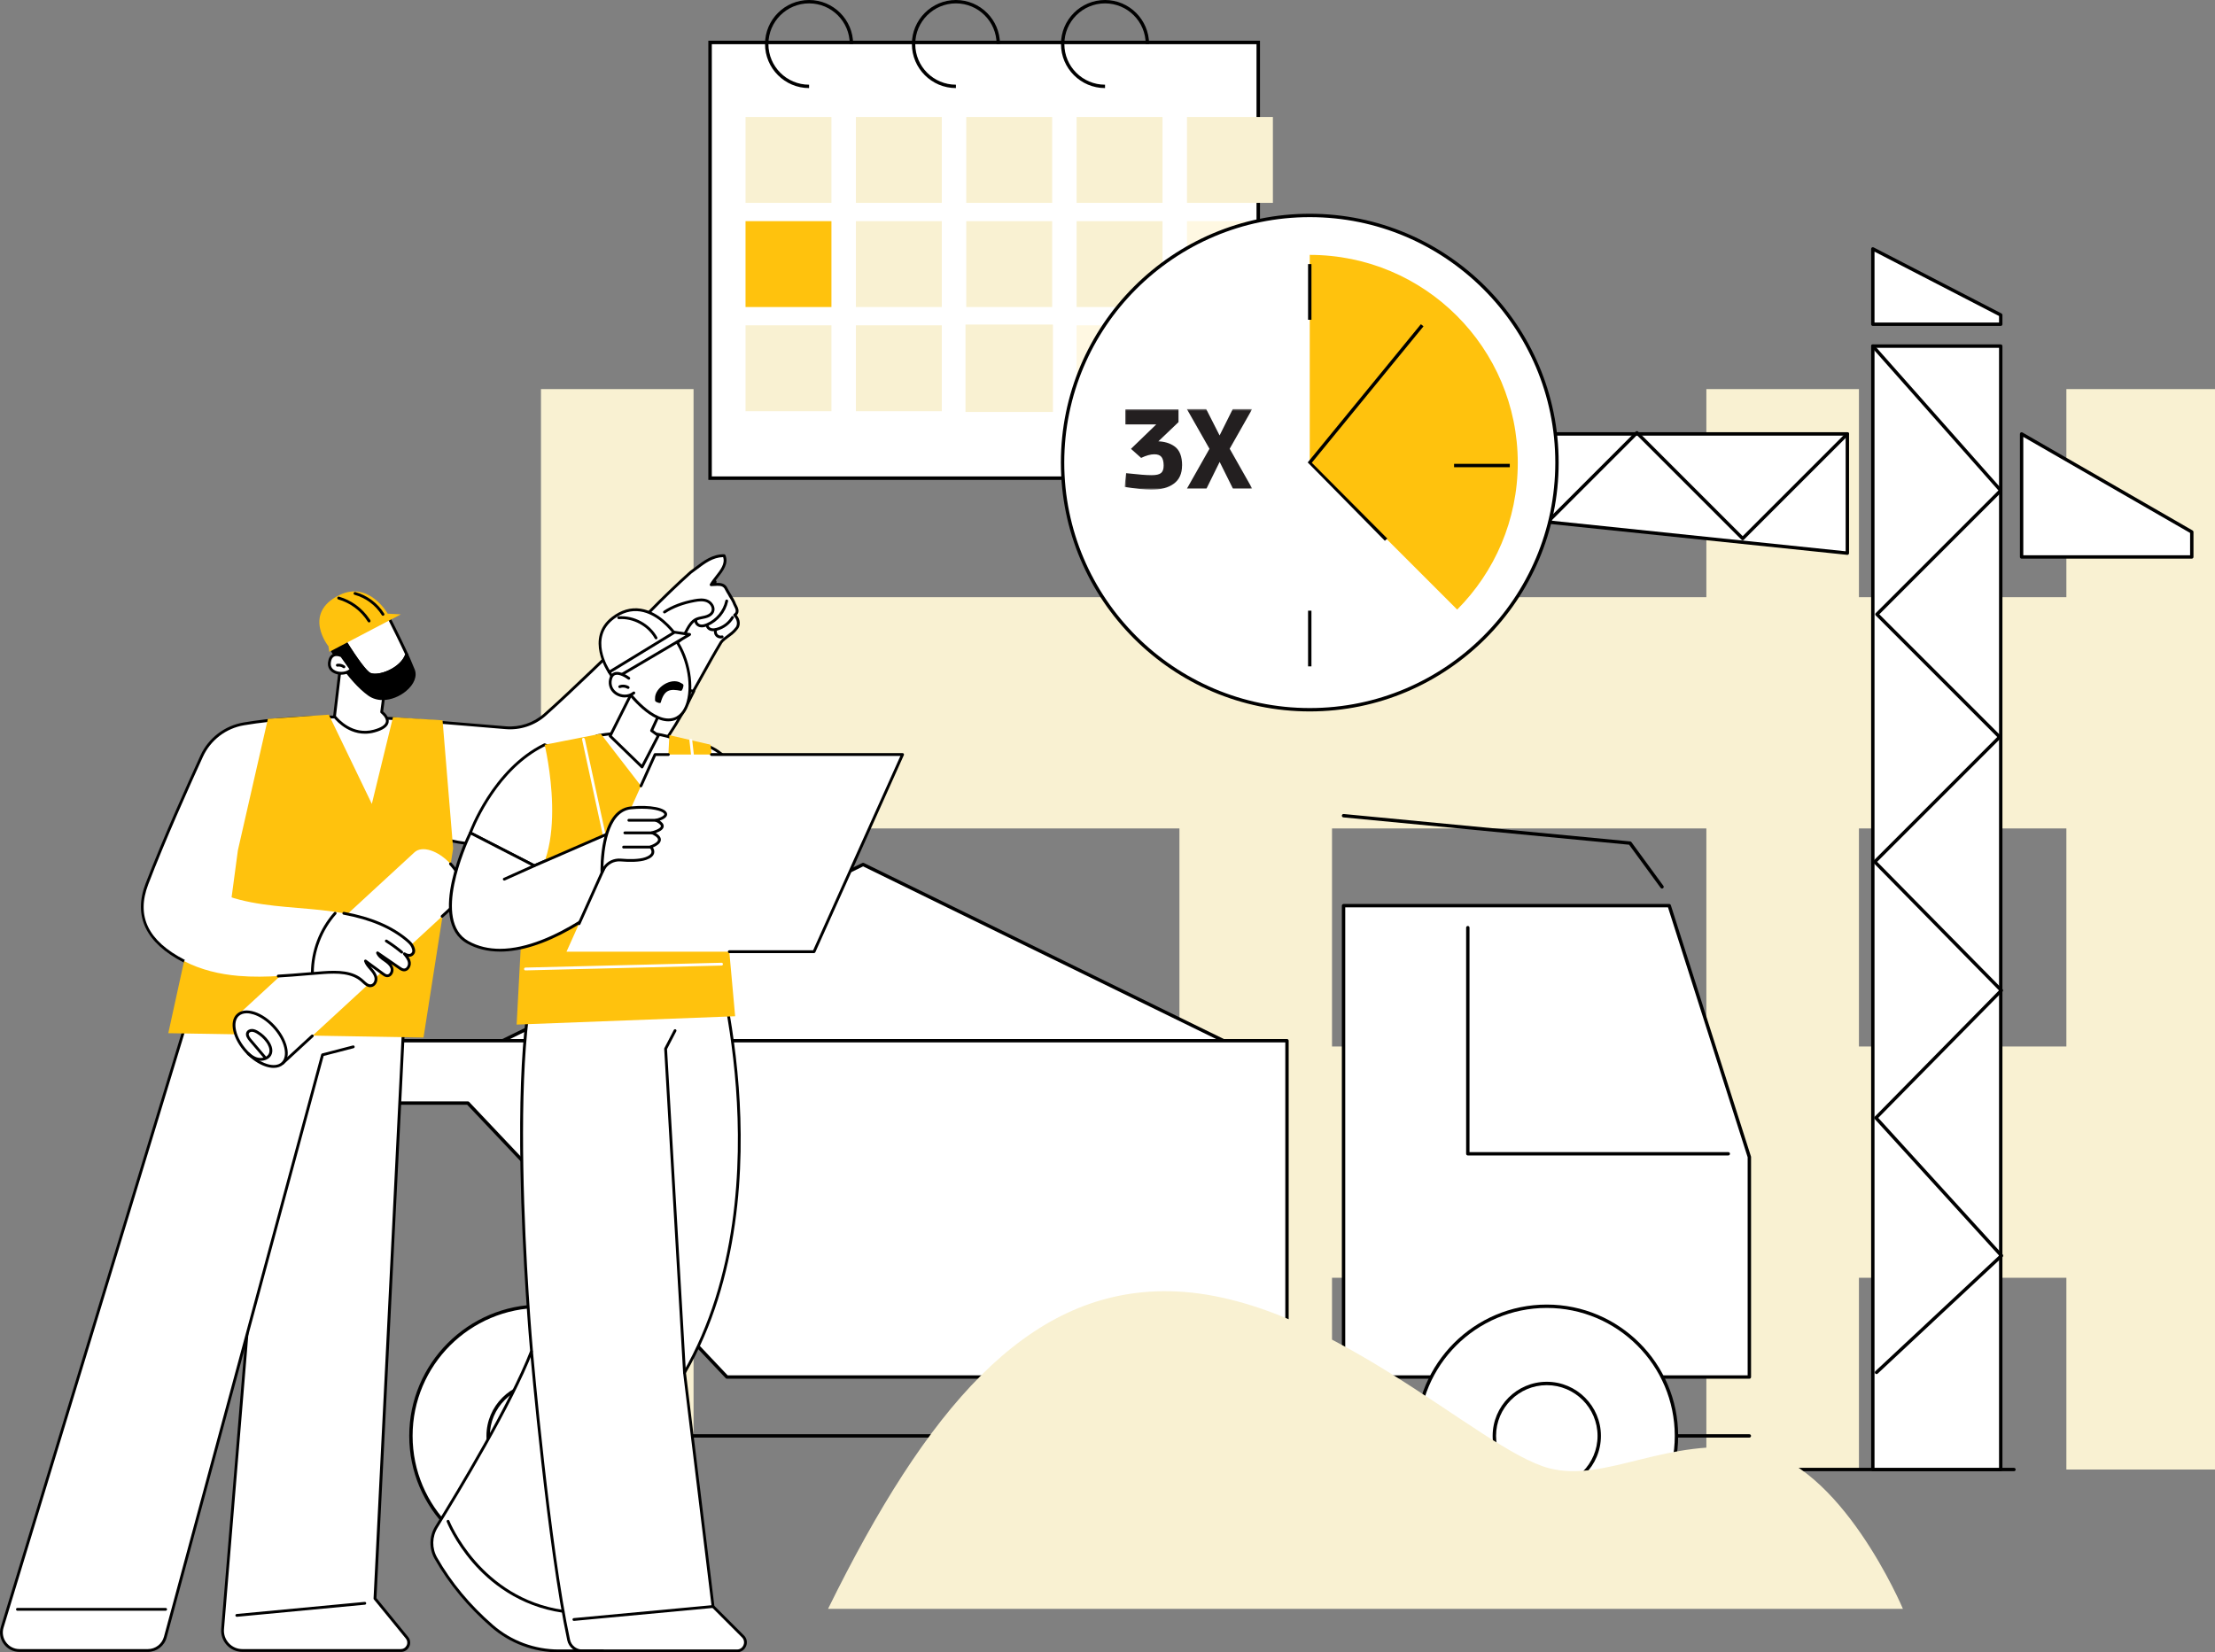 <svg xmlns="http://www.w3.org/2000/svg" width="520" height="388" viewBox="0 0 520 388" fill="none"><rect x="0" y="0" width="520" height="388" fill="#808080" stroke="none"/><g clip-path="url(#clip0_2454_3249)"><path d="M496.677 300.042V245.739L147.559 245.739V300.042H496.677Z" fill="#F9F1D2"></path><path d="M496.673 194.531V140.228L147.554 140.228V194.531L496.673 194.531Z" fill="#F9F1D2"></path><path d="M162.82 91.368H127V345.071H162.82V91.368Z" fill="#F9F1D2"></path><path d="M312.709 91.368H276.889V345.071H312.709V91.368Z" fill="#F9F1D2"></path><path d="M436.411 91.368H400.591V345.071H436.411V91.368Z" fill="#F9F1D2"></path><path d="M520.722 91.368H485.11V345.071H520.722V91.368Z" fill="#F9F1D2"></path><path d="M472.807 345.467H308.534C308.317 345.467 308.138 345.288 308.138 345.071C308.138 344.854 308.317 344.675 308.534 344.675H472.807C473.024 344.675 473.203 344.854 473.203 345.071C473.203 345.288 473.024 345.467 472.807 345.467Z" fill="black"></path><path d="M439.671 58.44L469.698 73.961V76.136H439.671V58.44Z" fill="white"></path><path d="M514.552 130.783H474.599V101.898L514.552 124.91V130.783Z" fill="white"></path><path d="M244.791 110.239L433.689 129.892V101.893H244.791V110.239Z" fill="white"></path><path d="M439.671 345.071H469.698L469.698 81.273H439.671L439.671 345.071Z" fill="white"></path><path d="M469.698 345.467H439.671C439.454 345.467 439.275 345.288 439.275 345.071V81.273C439.275 81.056 439.454 80.877 439.671 80.877H469.698C469.915 80.877 470.094 81.056 470.094 81.273V345.071C470.094 345.288 469.915 345.467 469.698 345.467ZM440.067 344.675H469.302V81.669H440.067V344.675Z" fill="black"></path><path d="M469.698 76.532H439.671C439.454 76.532 439.275 76.353 439.275 76.136V58.441C439.275 58.304 439.345 58.172 439.463 58.101C439.581 58.03 439.728 58.025 439.85 58.087L469.877 73.607C470.009 73.673 470.094 73.81 470.094 73.961V76.136C470.094 76.353 469.915 76.532 469.698 76.532ZM440.067 75.74H469.302V74.202L440.067 59.092V75.74Z" fill="black"></path><path d="M440.539 322.663C440.435 322.663 440.327 322.62 440.251 322.535C440.1 322.375 440.11 322.125 440.27 321.974L469.316 294.834L440.11 262.76C439.968 262.604 439.973 262.364 440.119 262.213L469.287 232.568L439.85 202.65C439.699 202.494 439.699 202.244 439.85 202.093L468.882 173.061L440.35 144.53C440.194 144.374 440.194 144.124 440.35 143.969L469.155 115.164L439.374 81.532C439.227 81.367 439.242 81.117 439.407 80.971C439.572 80.825 439.822 80.844 439.968 81.004L469.995 114.918C470.132 115.074 470.127 115.315 469.981 115.461L441.195 144.247L469.726 172.778C469.801 172.854 469.844 172.953 469.844 173.057C469.844 173.16 469.801 173.264 469.726 173.335L440.69 202.371L470.127 232.285C470.278 232.441 470.278 232.686 470.127 232.842L440.949 262.5L470.169 294.589C470.316 294.749 470.306 294.999 470.146 295.146L440.812 322.549C440.737 322.62 440.638 322.658 440.544 322.658L440.539 322.663Z" fill="black"></path><path d="M433.689 130.288C433.689 130.288 433.661 130.288 433.647 130.288L244.749 110.64C244.546 110.616 244.395 110.446 244.395 110.243V101.893C244.395 101.676 244.574 101.497 244.791 101.497H433.689C433.906 101.497 434.086 101.676 434.086 101.893V129.892C434.086 130.005 434.038 130.109 433.953 130.189C433.878 130.255 433.784 130.293 433.689 130.293V130.288ZM245.188 109.885L433.293 129.453V102.294H245.188V109.89V109.885Z" fill="black"></path><path d="M514.552 131.179H474.599C474.382 131.179 474.203 131 474.203 130.783V101.898C474.203 101.756 474.278 101.624 474.401 101.554C474.524 101.483 474.675 101.483 474.797 101.554L514.75 124.566C514.872 124.636 514.948 124.768 514.948 124.91V130.783C514.948 131 514.769 131.179 514.552 131.179ZM474.995 130.387H514.155V125.141L474.995 102.587V130.387Z" fill="black"></path><path d="M409.12 126.858C409.017 126.858 408.918 126.821 408.842 126.74L384.287 102.186L363.927 122.547C363.776 122.698 363.516 122.698 363.365 122.547L343.552 102.733L327.484 118.801C327.333 118.952 327.074 118.952 326.923 118.801L310.515 102.393L297.448 115.461C297.292 115.617 297.042 115.617 296.886 115.461L283.729 102.309L272.785 113.253C272.629 113.409 272.379 113.409 272.223 113.253L261.633 102.662L253.452 110.843C253.297 110.998 253.047 110.998 252.891 110.843L244.499 102.45C244.343 102.294 244.343 102.044 244.499 101.889C244.654 101.733 244.904 101.733 245.06 101.889L253.169 109.998L261.349 101.818C261.505 101.662 261.755 101.662 261.911 101.818L272.502 112.409L283.446 101.464C283.602 101.308 283.852 101.308 284.008 101.464L297.165 114.617L310.232 101.549C310.388 101.393 310.638 101.393 310.794 101.549L327.201 117.957L343.269 101.889C343.42 101.738 343.679 101.738 343.83 101.889L363.644 121.702L384.004 101.341C384.155 101.191 384.415 101.191 384.566 101.341L409.12 125.896L433.406 101.61C433.562 101.455 433.812 101.455 433.967 101.61C434.123 101.766 434.123 102.016 433.967 102.172L409.399 126.74C409.323 126.816 409.219 126.858 409.12 126.858Z" fill="black"></path><path d="M299.835 250.547H105.417L202.626 202.994L299.835 250.547Z" fill="white"></path><path d="M299.835 250.943H105.417C105.233 250.943 105.073 250.815 105.031 250.636C104.988 250.457 105.078 250.273 105.243 250.188L202.452 202.64C202.56 202.588 202.692 202.588 202.801 202.64L300.009 250.188C300.174 250.268 300.264 250.452 300.222 250.636C300.179 250.815 300.019 250.943 299.835 250.943ZM107.13 250.15H298.122L202.626 203.442L107.13 250.15Z" fill="black"></path><path d="M302.137 323.352H170.656L109.842 259.014H83.094V244.376H302.137V323.352Z" fill="white"></path><path d="M302.137 323.748H170.655C170.547 323.748 170.443 323.701 170.368 323.625L109.672 259.415H83.094C82.877 259.415 82.698 259.236 82.698 259.019V244.381C82.698 244.164 82.877 243.984 83.094 243.984H302.137C302.354 243.984 302.533 244.164 302.533 244.381V323.352C302.533 323.569 302.354 323.748 302.137 323.748ZM170.825 322.955H301.741V244.777H83.49V258.623H109.842C109.951 258.623 110.055 258.67 110.13 258.745L170.825 322.955Z" fill="black"></path><path d="M410.686 337.575H126.91C126.693 337.575 126.514 337.395 126.514 337.178C126.514 336.961 126.693 336.782 126.91 336.782H410.682C410.899 336.782 411.078 336.961 411.078 337.178C411.078 337.395 410.899 337.575 410.682 337.575H410.686Z" fill="black"></path><path d="M410.687 323.351H315.417V212.669H391.873L410.687 271.685V323.351Z" fill="white"></path><path d="M410.687 323.748H315.417C315.2 323.748 315.021 323.568 315.021 323.351V212.669C315.021 212.452 315.2 212.273 315.417 212.273H391.873C392.048 212.273 392.199 212.386 392.251 212.552L411.064 271.567C411.078 271.605 411.083 271.648 411.083 271.69V323.356C411.083 323.573 410.904 323.752 410.687 323.752V323.748ZM315.813 322.955H410.286V271.747L391.581 213.066H315.813V322.955Z" fill="black"></path><path d="M405.738 271.327H344.59C344.373 271.327 344.193 271.148 344.193 270.931V217.831C344.193 217.614 344.373 217.434 344.59 217.434C344.807 217.434 344.986 217.614 344.986 217.831V270.534H405.738C405.955 270.534 406.134 270.714 406.134 270.931C406.134 271.148 405.955 271.327 405.738 271.327Z" fill="black"></path><path d="M390.184 208.655C390.062 208.655 389.939 208.598 389.864 208.49L382.457 198.357L315.379 191.936C315.162 191.917 315.002 191.719 315.021 191.502C315.039 191.285 315.238 191.12 315.455 191.144L382.712 197.578C382.825 197.588 382.929 197.649 382.995 197.739L390.505 208.013C390.633 208.188 390.595 208.438 390.42 208.57C390.35 208.622 390.269 208.646 390.184 208.646V208.655Z" fill="black"></path><path d="M393.095 342.624C396.095 326.082 385.117 310.239 368.574 307.238C352.031 304.238 336.188 315.216 333.188 331.759C330.188 348.302 341.166 364.145 357.709 367.145C374.251 370.145 390.094 359.167 393.095 342.624Z" fill="white"></path><path d="M363.13 368.017C346.123 368.017 332.291 354.18 332.291 337.174C332.291 320.167 346.128 306.335 363.13 306.335C380.131 306.335 393.968 320.172 393.968 337.174C393.968 354.176 380.131 368.017 363.13 368.017ZM363.13 307.128C346.562 307.128 333.084 320.606 333.084 337.174C333.084 353.742 346.562 367.219 363.13 367.219C379.697 367.219 393.175 353.742 393.175 337.174C393.175 320.606 379.697 307.128 363.13 307.128Z" fill="black"></path><path d="M367.844 348.555C374.126 345.953 377.11 338.75 374.507 332.468C371.905 326.185 364.703 323.202 358.42 325.804C352.138 328.407 349.154 335.609 351.757 341.892C354.359 348.174 361.561 351.157 367.844 348.555Z" fill="white"></path><path d="M363.129 349.882C356.124 349.882 350.42 344.184 350.42 337.174C350.42 330.163 356.119 324.465 363.129 324.465C370.14 324.465 375.838 330.163 375.838 337.174C375.838 344.184 370.14 349.882 363.129 349.882ZM363.129 325.262C356.558 325.262 351.218 330.607 351.218 337.174C351.218 343.74 356.563 349.085 363.129 349.085C369.696 349.085 375.046 343.74 375.046 337.174C375.046 330.607 369.701 325.262 363.129 325.262Z" fill="black"></path><path d="M156.25 345.292C160.737 329.089 151.24 312.316 135.037 307.829C118.834 303.341 102.062 312.839 97.574 329.041C93.087 345.244 102.584 362.017 118.787 366.504C134.99 370.992 151.762 361.494 156.25 345.292Z" fill="white"></path><path d="M126.91 368.017C109.903 368.017 96.072 354.18 96.072 337.174C96.072 320.167 109.908 306.335 126.91 306.335C143.912 306.335 157.748 320.172 157.748 337.174C157.748 354.176 143.912 368.017 126.91 368.017ZM126.91 307.128C110.342 307.128 96.864 320.606 96.864 337.174C96.864 353.742 110.342 367.219 126.91 367.219C143.478 367.219 156.956 353.742 156.956 337.174C156.956 320.606 143.478 307.128 126.91 307.128Z" fill="black"></path><path d="M138.895 339.991C140.457 333.373 136.358 326.741 129.74 325.179C123.122 323.617 116.49 327.716 114.928 334.334C113.366 340.953 117.465 347.584 124.084 349.146C130.702 350.708 137.333 346.609 138.895 339.991Z" fill="white"></path><path d="M126.91 349.883C119.905 349.883 114.201 344.184 114.201 337.174C114.201 330.164 119.9 324.465 126.91 324.465C133.92 324.465 139.619 330.164 139.619 337.174C139.619 344.184 133.92 349.883 126.91 349.883ZM126.91 325.262C120.339 325.262 114.998 330.607 114.998 337.174C114.998 343.741 120.343 349.085 126.91 349.085C133.477 349.085 138.827 343.741 138.827 337.174C138.827 330.607 133.482 325.262 126.91 325.262Z" fill="black"></path><path d="M446.733 377.782C446.733 377.782 432.189 343.273 411.725 340.306C391.26 337.339 377.037 348.255 363.649 344.759C346.963 340.4 310.03 302.769 272.922 303.198C240.852 303.571 217.576 330.659 194.399 377.782H446.728H446.733Z" fill="#F9F1D2"></path><path d="M95.35 228.841L88.029 375.367L95.53 384.551C96.516 385.759 95.657 387.566 94.1 387.566H56.898C54.176 387.566 52.034 385.24 52.256 382.528L64.965 228.784L95.35 228.841Z" fill="white"></path><path d="M94.105 387.896H56.903C55.511 387.896 54.176 387.311 53.237 386.287C52.294 385.264 51.822 383.886 51.935 382.499L64.644 228.756C64.658 228.586 64.8 228.454 64.974 228.454L95.36 228.511C95.449 228.511 95.534 228.548 95.6 228.614C95.662 228.681 95.695 228.77 95.69 228.86L88.378 375.263L95.798 384.349C96.336 385.004 96.445 385.891 96.081 386.66C95.718 387.429 94.963 387.906 94.114 387.906L94.105 387.896ZM65.271 229.115L52.586 382.551C52.487 383.768 52.888 384.938 53.714 385.839C54.544 386.74 55.671 387.236 56.898 387.236H94.1C94.699 387.236 95.213 386.91 95.468 386.368C95.728 385.825 95.652 385.221 95.275 384.759L87.774 375.574C87.722 375.513 87.694 375.432 87.698 375.348L95.001 229.166L65.267 229.115H65.271Z" fill="black"></path><path d="M55.596 379.65C55.426 379.65 55.284 379.522 55.265 379.353C55.246 379.173 55.383 379.008 55.563 378.994L85.608 376.154C85.792 376.131 85.953 376.272 85.967 376.451C85.986 376.631 85.849 376.796 85.67 376.81L55.624 379.65C55.624 379.65 55.605 379.65 55.591 379.65H55.596Z" fill="black"></path><path d="M48.595 224.091L0.519 382.103C-0.307 384.82 1.727 387.566 4.567 387.566H34.721C36.641 387.566 38.316 386.273 38.811 384.424L79.806 232.558L48.595 224.095V224.091Z" fill="white"></path><path d="M34.721 387.896H4.567C3.109 387.896 1.769 387.222 0.901 386.052C0.033 384.877 -0.222 383.405 0.203 382.009L48.279 223.996C48.331 223.826 48.51 223.727 48.68 223.774L79.891 232.238C80.066 232.285 80.169 232.469 80.122 232.643C80.075 232.818 79.896 232.926 79.716 232.875L48.817 224.492L0.835 382.197C0.472 383.391 0.689 384.651 1.434 385.655C2.18 386.66 3.321 387.236 4.567 387.236H34.721C36.485 387.236 38.037 386.042 38.49 384.339L75.4 247.598C75.433 247.485 75.523 247.395 75.636 247.367L82.849 245.499C83.028 245.451 83.207 245.56 83.25 245.734C83.297 245.909 83.189 246.093 83.014 246.135L75.99 247.956L39.127 384.509C38.599 386.505 36.782 387.896 34.721 387.896Z" fill="black"></path><path d="M38.887 378.23H4.09C3.906 378.23 3.76 378.084 3.76 377.9C3.76 377.716 3.906 377.57 4.09 377.57H38.887C39.071 377.57 39.217 377.716 39.217 377.9C39.217 378.084 39.071 378.23 38.887 378.23Z" fill="black"></path><path d="M155.56 171.622C155.88 171.849 156.211 172.075 156.536 172.292C164.311 161.041 169.297 150.351 169.297 150.351C175.5 147.139 172.566 144.539 172.566 144.539C173.963 141.176 171.17 140.444 171.17 140.444C170.962 136.104 166.952 137.293 166.952 137.293C170.689 133.246 173.283 126.099 162.999 133.991C156.984 138.605 148.828 147.568 141.473 155.616C144.681 162.046 149.715 167.49 155.56 171.622Z" fill="white"></path><path d="M157.263 171.566C157.197 171.566 157.131 171.547 157.074 171.505C156.923 171.401 156.89 171.193 156.994 171.047C159.801 167.028 162.084 162.909 164.499 158.55C165.915 155.998 167.377 153.361 168.981 150.686C169.363 150.111 169.986 149.653 170.642 149.172C171.33 148.667 172.047 148.143 172.576 147.441C172.585 147.426 172.595 147.417 172.604 147.408C172.892 147.12 173.038 146.676 173 146.19C172.958 145.643 172.689 145.101 172.246 144.657C172.175 144.587 172.142 144.487 172.151 144.393C172.161 144.294 172.213 144.204 172.297 144.152C172.972 143.704 172.736 143.124 172.297 142.294C172.255 142.218 172.217 142.143 172.184 142.072C172.179 142.058 172.17 142.044 172.165 142.03C171.967 141.44 171.524 140.704 171.057 139.93C170.708 139.355 170.354 138.765 170.047 138.161C169.571 137.468 168.651 137.529 167.679 137.595C167.434 137.614 167.193 137.628 166.957 137.633C166.943 137.633 166.924 137.633 166.91 137.633C166.877 137.633 166.839 137.619 166.811 137.605C166.778 137.59 166.745 137.567 166.717 137.539C166.698 137.52 166.684 137.501 166.669 137.477C166.655 137.454 166.641 137.425 166.636 137.397C166.627 137.359 166.622 137.322 166.622 137.284C166.622 137.251 166.632 137.218 166.646 137.185C166.651 137.171 166.66 137.152 166.669 137.138C167.028 136.51 167.523 135.878 168 135.269C169.17 133.774 170.278 132.359 169.759 130.816C167.33 130.896 165.518 132.269 163.608 133.717C163.193 134.033 162.763 134.359 162.325 134.67C155.932 140.421 149.668 146.841 142.606 154.875C142.488 155.012 142.275 155.026 142.138 154.904C142.002 154.786 141.988 154.573 142.11 154.437C149.191 146.379 155.48 139.94 161.895 134.166C161.905 134.156 161.914 134.151 161.924 134.142C162.358 133.831 162.792 133.505 163.207 133.189C165.268 131.628 167.217 130.146 169.986 130.146C170.118 130.146 170.236 130.226 170.288 130.344C171.137 132.326 169.745 134.099 168.519 135.666C168.354 135.878 168.188 136.086 168.033 136.293C168.165 136.364 168.24 136.501 168.226 136.656C168.222 136.732 168.193 136.812 168.141 136.892C169.071 136.85 170.033 136.925 170.613 137.798C170.623 137.807 170.627 137.822 170.632 137.836C170.925 138.421 171.278 139.01 171.623 139.577C172.109 140.378 172.562 141.133 172.788 141.789C172.821 141.85 172.854 141.912 172.887 141.978C173.227 142.624 173.769 143.662 172.963 144.454C173.373 144.954 173.618 145.544 173.661 146.134C173.713 146.799 173.505 147.426 173.09 147.851C172.505 148.625 171.722 149.195 171.033 149.7C170.425 150.144 169.849 150.568 169.538 151.035C167.948 153.687 166.485 156.319 165.075 158.866C162.65 163.239 160.357 167.372 157.532 171.42C157.466 171.509 157.367 171.561 157.263 171.561V171.566Z" fill="black"></path><path d="M157.697 151.568C157.451 151.568 157.201 151.531 156.951 151.446C156.777 151.389 156.687 151.2 156.744 151.026C156.8 150.851 156.989 150.762 157.164 150.818C158.069 151.125 159.022 150.573 159.56 150.007C160.088 149.455 160.447 148.771 160.829 148.044C160.923 147.86 161.022 147.681 161.117 147.502C161.57 146.672 162.225 145.653 163.268 145.138C163.763 144.898 164.292 144.789 164.801 144.69C165.028 144.648 165.249 144.601 165.471 144.544C166.028 144.402 166.745 144.105 167.004 143.501C167.335 142.732 166.717 141.784 165.938 141.445C165.08 141.072 164.065 141.185 163.089 141.369C160.376 141.874 158.05 142.756 156.178 143.992C156.027 144.091 155.819 144.049 155.72 143.898C155.621 143.747 155.663 143.539 155.814 143.44C157.758 142.157 160.164 141.242 162.966 140.723C164.042 140.525 165.179 140.397 166.198 140.845C167.259 141.308 168.099 142.624 167.603 143.77C167.235 144.619 166.325 145.016 165.627 145.19C165.396 145.252 165.155 145.299 164.919 145.341C164.429 145.44 163.961 145.53 163.546 145.733C162.674 146.162 162.093 147.073 161.683 147.818C161.589 147.992 161.494 148.172 161.4 148.351C161.018 149.082 160.617 149.842 160.027 150.46C159.494 151.021 158.621 151.564 157.687 151.564L157.697 151.568Z" fill="black"></path><path d="M164.754 147.313C164.575 147.313 164.391 147.294 164.207 147.243C163.499 147.054 162.867 146.323 163.051 145.544C163.093 145.365 163.273 145.256 163.447 145.299C163.626 145.341 163.735 145.521 163.692 145.695C163.603 146.087 163.98 146.497 164.376 146.606C164.777 146.714 165.254 146.643 165.877 146.379C168.094 145.445 169.787 143.398 170.287 141.044C170.325 140.864 170.5 140.751 170.679 140.789C170.858 140.827 170.971 141.001 170.934 141.181C170.391 143.742 168.551 145.969 166.136 146.988C165.778 147.139 165.282 147.318 164.754 147.318V147.313Z" fill="black"></path><path d="M167.434 148.214C167.198 148.214 166.981 148.181 166.773 148.115C166.146 147.917 165.693 147.374 165.674 146.794C165.669 146.61 165.811 146.459 165.995 146.455C166.183 146.44 166.33 146.591 166.334 146.775C166.344 147.115 166.665 147.393 166.971 147.488C167.292 147.591 167.684 147.573 168.193 147.44C169.646 147.058 170.92 146.101 171.689 144.808C171.783 144.652 171.986 144.601 172.142 144.695C172.297 144.789 172.349 144.992 172.255 145.148C171.396 146.587 169.976 147.653 168.358 148.077C168.014 148.167 167.707 148.214 167.429 148.214H167.434Z" fill="black"></path><path d="M169.193 149.917C168.764 149.917 168.335 149.743 168.037 149.436C167.636 149.016 167.495 148.37 167.688 147.823C167.75 147.653 167.938 147.559 168.108 147.62C168.278 147.681 168.372 147.87 168.311 148.04C168.202 148.351 168.287 148.738 168.514 148.978C168.745 149.219 169.127 149.318 169.443 149.224C169.618 149.172 169.802 149.271 169.854 149.446C169.905 149.62 169.806 149.804 169.632 149.856C169.49 149.898 169.339 149.922 169.188 149.922L169.193 149.917Z" fill="black"></path><path d="M51.727 237.611C58.841 237.917 74.027 240.22 85.104 240.031C92.161 239.908 96.761 238.021 97.676 231.03C98.766 222.722 101.049 210.806 105.846 197.404C113.022 199.092 129.774 199.739 141.119 190.478C148.479 184.473 156.88 174.821 162.876 162.334C156.951 161.239 151.276 157.352 145.837 150.851C145.837 150.851 134.642 161.857 127.887 167.839C125.377 170.066 122.061 171.16 118.716 170.877C110.559 170.193 95.293 168.915 92.26 168.731C84.127 168.24 69.819 167.853 57.233 169.971C52.883 170.703 49.18 173.547 47.345 177.557C43.986 184.898 38.325 197.54 34.494 207.56C31.923 214.278 33.546 220.68 43.217 225.676C43.217 225.676 47.019 227.548 47.453 233.445C47.76 237.583 47.576 237.422 51.723 237.601L51.727 237.611Z" fill="white"></path><path d="M83.788 240.371C76.928 240.371 68.682 239.526 61.974 238.837C57.842 238.413 54.27 238.05 51.709 237.936L51.284 237.918C47.581 237.762 47.425 237.616 47.161 233.95L47.128 233.474C46.713 227.855 43.109 225.996 43.071 225.978C34.221 221.406 31.23 215.174 34.188 207.447C38.085 197.257 43.915 184.265 47.048 177.425C48.93 173.311 52.718 170.405 57.181 169.651C69.989 167.495 84.675 167.943 92.284 168.405C95.298 168.589 110.159 169.83 118.749 170.552C121.99 170.825 125.24 169.745 127.67 167.594C134.34 161.683 145.493 150.724 145.606 150.616C145.672 150.55 145.761 150.512 145.851 150.521C145.945 150.521 146.03 150.568 146.087 150.639C151.507 157.116 157.178 160.942 162.933 162.008C163.032 162.027 163.122 162.093 163.169 162.183C163.216 162.272 163.216 162.381 163.169 162.475C156.003 177.397 146.408 186.586 141.322 190.733C129.915 200.041 113.442 199.446 106.05 197.786C101.219 211.358 99.002 223.364 97.992 231.068C96.945 239.078 90.888 240.257 85.099 240.357C84.665 240.366 84.226 240.366 83.783 240.366L83.788 240.371ZM79.707 168.688C72.772 168.688 64.71 169.056 57.285 170.306C53.039 171.023 49.435 173.788 47.642 177.703C44.514 184.534 38.688 197.517 34.801 207.688C31.947 215.151 34.749 220.944 43.368 225.393C43.524 225.468 47.34 227.416 47.784 233.431L47.817 233.908C47.935 235.526 47.996 236.417 48.383 236.785C48.77 237.158 49.671 237.196 51.308 237.262L51.737 237.281C54.313 237.394 57.893 237.757 62.04 238.182C69.168 238.913 78.037 239.823 85.094 239.701C93.001 239.564 96.553 237.04 97.346 230.988C98.365 223.199 100.615 211.033 105.535 197.295C105.592 197.135 105.757 197.045 105.922 197.083C114.216 199.036 130.378 198.824 140.912 190.224C145.908 186.148 155.305 177.156 162.395 162.579C156.711 161.4 151.139 157.621 145.818 151.342C144.11 153.017 134.232 162.669 128.109 168.094C125.547 170.363 122.113 171.505 118.692 171.212C110.107 170.49 95.251 169.25 92.241 169.066C89.076 168.872 84.679 168.684 79.707 168.684V168.688Z" fill="black"></path><path d="M62.889 168.797L55.846 199.673L54.129 212.509L50.581 224.553L43.217 225.685L39.509 242.612L99.426 243.631L106.38 199.229L103.898 169.146L92.26 168.401L87.293 188.771L77.193 167.816L62.889 168.797Z" fill="#FFC20D"></path><path d="M97.313 200.13L55.842 238.337L66.315 249.702L107.786 211.495C109.56 209.863 108.654 205.99 105.762 202.852C102.871 199.715 99.087 198.493 97.313 200.13Z" fill="white"></path><path d="M66.319 250.032C66.23 250.032 66.14 249.994 66.074 249.924L61.876 245.366C61.753 245.234 61.762 245.022 61.894 244.899C62.026 244.777 62.239 244.786 62.361 244.918L66.338 249.235L73.094 243.012C73.226 242.89 73.438 242.899 73.561 243.031C73.683 243.163 73.674 243.376 73.542 243.498L66.546 249.947C66.484 250.004 66.404 250.037 66.324 250.037L66.319 250.032Z" fill="black"></path><path d="M103.795 215.5C103.705 215.5 103.616 215.462 103.55 215.392C103.427 215.259 103.437 215.047 103.569 214.925L107.56 211.25C108.329 210.542 108.555 209.32 108.201 207.811C107.833 206.235 106.88 204.551 105.517 203.074C105.394 202.942 105.404 202.73 105.536 202.607C105.668 202.484 105.88 202.494 106.003 202.626C107.442 204.187 108.447 205.971 108.843 207.66C109.253 209.414 108.956 210.858 108.008 211.735L104.017 215.41C103.955 215.467 103.875 215.5 103.795 215.5Z" fill="black"></path><path d="M66.327 249.683C68.102 248.049 67.195 244.179 64.303 241.041C61.411 237.902 57.629 236.683 55.855 238.318C54.08 239.953 54.986 243.823 57.878 246.961C60.77 250.099 64.553 251.318 66.327 249.683Z" fill="white"></path><path d="M64.248 250.759C63.682 250.759 63.064 250.655 62.408 250.443C60.757 249.91 59.059 248.758 57.625 247.202C56.186 245.64 55.181 243.857 54.785 242.168C54.374 240.413 54.672 238.97 55.62 238.092C56.568 237.215 58.035 237.04 59.748 237.592C61.399 238.125 63.097 239.276 64.531 240.833C65.97 242.395 66.975 244.178 67.371 245.867C67.782 247.622 67.484 249.065 66.536 249.943C65.951 250.485 65.163 250.759 64.248 250.759ZM57.913 237.937C57.163 237.937 56.53 238.154 56.068 238.578C55.299 239.286 55.073 240.508 55.426 242.017C55.794 243.593 56.747 245.277 58.111 246.754C59.469 248.23 61.069 249.315 62.611 249.815C64.088 250.292 65.324 250.164 66.093 249.457C66.862 248.749 67.088 247.527 66.734 246.018C66.366 244.442 65.413 242.758 64.05 241.281C62.691 239.805 61.092 238.72 59.55 238.22C58.96 238.031 58.413 237.937 57.913 237.937Z" fill="black"></path><path d="M61.186 249.089C60.752 249.089 60.309 249.013 59.903 248.853C59.271 248.607 58.658 248.211 58.03 247.64C57.898 247.518 57.889 247.31 58.011 247.173C58.134 247.037 58.342 247.027 58.479 247.154C59.045 247.669 59.587 248.027 60.144 248.239C60.682 248.447 61.29 248.485 61.833 248.357L58.535 244.484C58.049 243.914 57.535 243.168 57.828 242.418C58.026 241.923 58.568 241.607 59.186 241.621C59.724 241.635 60.21 241.885 60.578 242.097C61.54 242.663 62.394 243.442 63.045 244.352C63.503 244.989 64.21 246.239 63.819 247.452C63.63 248.037 63.21 248.499 62.602 248.787C62.182 248.99 61.691 249.089 61.191 249.089H61.186ZM59.13 242.281C58.861 242.281 58.54 242.399 58.436 242.663C58.266 243.088 58.696 243.664 59.031 244.055L62.474 248.103C62.743 247.942 63.04 247.673 63.182 247.249C63.484 246.315 62.885 245.277 62.503 244.739C61.904 243.904 61.12 243.187 60.238 242.668C59.941 242.494 59.55 242.291 59.163 242.281C59.153 242.281 59.144 242.281 59.134 242.281H59.13Z" fill="black"></path><path d="M96.808 224.048C97.304 223.586 97.171 222.996 96.907 222.374C96.643 221.746 96.134 221.265 95.619 220.826C90.058 216.099 82.528 214.467 75.273 213.693C68.017 212.92 60.587 212.821 53.662 210.509L43.222 225.685C47.123 227.723 51.596 228.789 56.016 229.157C62.635 229.714 69.272 228.874 75.896 228.398C79.089 228.167 82.66 228.143 85.033 230.294C85.647 230.851 86.298 231.587 87.118 231.474C87.902 231.365 88.369 230.455 88.265 229.667C88.161 228.879 87.652 228.219 87.133 227.619C86.614 227.02 86.052 226.421 85.812 225.666C87.18 226.671 88.548 227.676 89.916 228.681C90.199 228.888 90.506 229.105 90.855 229.138C91.685 229.214 92.251 228.157 92.015 227.355C91.784 226.553 91.067 225.997 90.383 225.52C89.699 225.044 88.963 224.539 88.647 223.76C90.359 224.94 92.077 226.119 93.789 227.299C94.11 227.516 94.45 227.747 94.836 227.766C95.648 227.803 96.219 226.865 96.12 226.058C96.016 225.251 95.468 224.586 94.94 223.973C95.652 224.421 96.322 224.515 96.818 224.053L96.808 224.048Z" fill="white"></path><path d="M86.939 231.813C86.175 231.813 85.576 231.252 85.038 230.752C84.958 230.681 84.882 230.606 84.807 230.535C82.599 228.539 79.231 228.483 75.914 228.723C74.56 228.822 73.183 228.936 71.853 229.049C69.72 229.228 67.517 229.412 65.347 229.53C65.168 229.539 65.007 229.403 64.998 229.219C64.989 229.035 65.125 228.879 65.309 228.869C67.47 228.752 69.668 228.568 71.796 228.388C73.131 228.275 74.508 228.162 75.867 228.063C79.33 227.813 82.863 227.879 85.25 230.039C85.33 230.11 85.411 230.186 85.491 230.261C85.991 230.728 86.51 231.214 87.067 231.134C87.656 231.054 88.01 230.308 87.93 229.7C87.835 228.983 87.335 228.355 86.873 227.827L86.746 227.681C86.246 227.11 85.731 226.515 85.486 225.761C85.444 225.624 85.491 225.478 85.609 225.393C85.727 225.308 85.882 225.308 85.996 225.393L90.1 228.407C90.336 228.582 90.605 228.775 90.874 228.803C91.147 228.827 91.336 228.667 91.449 228.53C91.69 228.237 91.789 227.789 91.69 227.44C91.487 226.737 90.836 226.237 90.185 225.784C89.463 225.284 88.68 224.737 88.331 223.878C88.274 223.742 88.317 223.591 88.43 223.496C88.543 223.407 88.703 223.397 88.821 223.482L93.963 227.02C94.289 227.242 94.558 227.416 94.841 227.426C95.119 227.445 95.317 227.284 95.435 227.152C95.69 226.879 95.822 226.459 95.775 226.091C95.681 225.36 95.124 224.704 94.671 224.176C94.567 224.053 94.567 223.869 94.671 223.746C94.78 223.624 94.959 223.595 95.096 223.68C95.733 224.076 96.228 224.119 96.572 223.798C96.869 223.52 96.874 223.166 96.591 222.491C96.346 221.911 95.846 221.454 95.393 221.067C91.793 218.01 86.972 215.953 80.655 214.783C80.476 214.75 80.358 214.575 80.391 214.396C80.424 214.217 80.594 214.099 80.778 214.132C87.213 215.321 92.133 217.425 95.822 220.562C96.332 220.996 96.903 221.52 97.204 222.232C97.374 222.638 97.77 223.586 97.025 224.279C96.775 224.511 96.407 224.713 95.898 224.666C96.157 225.062 96.369 225.501 96.431 226.001C96.501 226.567 96.308 227.176 95.921 227.596C95.615 227.926 95.223 228.101 94.808 228.082C94.317 228.058 93.912 227.78 93.591 227.558L91.845 226.36C92.058 226.624 92.223 226.916 92.322 227.251C92.482 227.813 92.341 228.478 91.959 228.94C91.652 229.308 91.251 229.492 90.812 229.454C90.359 229.412 89.996 229.148 89.708 228.936L86.963 226.921C87.057 227.03 87.151 227.138 87.246 227.247L87.373 227.393C87.897 227.997 88.463 228.719 88.585 229.61C88.708 230.53 88.151 231.648 87.161 231.785C87.085 231.794 87.015 231.799 86.944 231.799L86.939 231.813Z" fill="black"></path><path d="M94.313 223.916C94.237 223.916 94.162 223.893 94.1 223.841C92.968 222.902 91.765 222.024 90.52 221.241C90.364 221.142 90.322 220.939 90.416 220.784C90.515 220.628 90.718 220.586 90.874 220.68C92.138 221.482 93.369 222.374 94.52 223.331C94.662 223.449 94.681 223.657 94.563 223.798C94.497 223.878 94.402 223.916 94.308 223.916H94.313Z" fill="black"></path><path d="M73.334 228.752C73.15 228.752 73.004 228.601 73.004 228.421C73.018 223.256 74.995 218.081 78.434 214.226C78.556 214.09 78.764 214.08 78.901 214.198C79.038 214.321 79.047 214.528 78.929 214.665C75.594 218.401 73.678 223.416 73.664 228.421C73.664 228.605 73.518 228.752 73.334 228.752Z" fill="black"></path><path d="M80.211 154.007L78.532 168.221C78.532 168.221 82.141 173.217 87.849 171.665C93.557 170.108 89.608 167.202 89.608 167.202L90.434 160.933L80.211 154.012V154.007Z" fill="white"></path><path d="M85.679 172.288C81.122 172.288 78.296 168.457 78.263 168.415C78.216 168.349 78.192 168.264 78.202 168.183L79.881 153.97C79.895 153.856 79.966 153.757 80.07 153.71C80.174 153.663 80.296 153.672 80.391 153.738L90.614 160.659C90.717 160.73 90.774 160.852 90.755 160.975L89.953 167.061C90.368 167.41 91.453 168.448 91.236 169.622C91.047 170.641 89.934 171.439 87.934 171.981C87.141 172.198 86.391 172.288 85.679 172.288ZM78.872 168.122C79.414 168.801 82.782 172.693 87.759 171.339C89.472 170.872 90.448 170.236 90.59 169.495C90.774 168.5 89.425 167.471 89.41 167.462C89.311 167.391 89.264 167.273 89.278 167.15L90.076 161.084L80.471 154.583L78.872 168.122Z" fill="black"></path><path d="M86.859 158.324C88.981 159.216 94.402 157.064 95.482 153.649C93.741 149.884 91.293 145.054 91.293 145.054L80.858 150.389C82.118 152.427 85.5 157.748 86.859 158.319V158.324Z" fill="white"></path><path d="M88.038 158.852C87.538 158.852 87.09 158.777 86.731 158.631C85.349 158.05 82.283 153.333 80.575 150.568C80.528 150.488 80.513 150.394 80.537 150.304C80.561 150.215 80.622 150.139 80.707 150.097L91.142 144.761C91.222 144.723 91.312 144.714 91.397 144.742C91.482 144.771 91.548 144.827 91.59 144.907C91.614 144.955 94.067 149.785 95.789 153.512C95.822 153.588 95.826 153.673 95.803 153.748C95.275 155.427 93.718 156.97 91.534 157.984C90.312 158.55 89.062 158.852 88.047 158.852H88.038ZM81.33 150.526C83.99 154.809 86.151 157.668 86.991 158.022C87.901 158.404 89.609 158.149 91.251 157.39C93.185 156.494 94.624 155.111 95.128 153.677C93.661 150.512 91.699 146.601 91.147 145.507L81.33 150.531V150.526Z" fill="black"></path><path d="M97.001 157.22C96.657 156.451 96.157 155.121 95.482 153.654C94.407 157.065 88.982 159.216 86.859 158.329C85.5 157.758 82.118 152.437 80.858 150.399L77.575 152.078C77.575 152.078 81.919 159.683 86.618 163.06C91.09 166.273 98.686 160.98 97.001 157.225V157.22Z" fill="black"></path><path d="M89.835 164.386C88.647 164.386 87.467 164.075 86.425 163.325C81.721 159.947 77.466 152.555 77.287 152.238C77.24 152.158 77.23 152.069 77.259 151.979C77.282 151.894 77.344 151.819 77.424 151.781L80.707 150.101C80.858 150.021 81.047 150.073 81.136 150.224C83.887 154.673 86.127 157.664 86.986 158.022C87.897 158.404 89.604 158.15 91.246 157.39C93.232 156.47 94.699 155.036 95.166 153.555C95.209 153.423 95.322 153.333 95.459 153.324C95.596 153.324 95.723 153.39 95.779 153.512C96.204 154.427 96.558 155.295 96.846 155.989C97.02 156.418 97.176 156.791 97.303 157.079C98.03 158.701 97.251 160.711 95.27 162.329C93.831 163.504 91.822 164.381 89.835 164.381V164.386ZM78.037 152.21C78.891 153.644 82.745 159.871 86.811 162.787C89.208 164.509 92.671 163.603 94.855 161.824C96.218 160.711 97.421 158.951 96.704 157.357C96.572 157.06 96.416 156.682 96.237 156.248C96.029 155.739 95.779 155.135 95.496 154.493C94.793 155.88 93.388 157.131 91.524 157.994C89.699 158.838 87.816 159.093 86.731 158.635C85.392 158.074 82.467 153.621 80.735 150.833L78.037 152.215V152.21Z" fill="black"></path><path d="M80.212 154.007C80.212 154.007 77.693 152.729 77.334 155.555C76.976 158.381 81.184 158.749 82.457 157.173L80.212 154.007Z" fill="white"></path><path d="M80.103 158.433C79.57 158.433 79.028 158.333 78.542 158.126C77.419 157.645 76.858 156.697 77.009 155.512C77.131 154.564 77.494 153.918 78.094 153.602C79.084 153.078 80.311 153.687 80.363 153.71C80.41 153.734 80.452 153.772 80.481 153.814L82.726 156.98C82.811 157.102 82.806 157.263 82.712 157.376C82.169 158.05 81.146 158.428 80.103 158.428V158.433ZM79.009 154.05C78.801 154.05 78.589 154.088 78.4 154.187C78.004 154.399 77.754 154.871 77.664 155.597C77.523 156.725 78.202 157.263 78.801 157.517C79.858 157.97 81.316 157.782 82.033 157.145L79.995 154.272C79.839 154.206 79.433 154.05 79.013 154.05H79.009Z" fill="black"></path><path d="M80.745 156.909C80.678 156.909 80.608 156.89 80.551 156.847C80.183 156.578 79.697 156.461 79.249 156.531C79.07 156.56 78.9 156.437 78.872 156.258C78.843 156.078 78.966 155.909 79.145 155.88C79.773 155.781 80.428 155.942 80.938 156.314C81.084 156.423 81.117 156.63 81.009 156.777C80.943 156.866 80.844 156.913 80.74 156.913L80.745 156.909Z" fill="black"></path><path d="M77.315 153.064L94.105 144.266L91.015 144.101L77.098 151.748L77.315 153.064Z" fill="#FFC20D"></path><path d="M90.175 145.865L91.015 144.101C91.015 144.101 86.618 136.322 79.669 139.737C70.899 144.049 77.098 151.748 77.098 151.748L90.175 145.865Z" fill="#FFC20D"></path><path d="M86.646 146.158C86.538 146.158 86.429 146.101 86.363 146.002C84.802 143.478 82.268 141.567 79.419 140.751C79.245 140.699 79.141 140.52 79.193 140.341C79.245 140.166 79.424 140.067 79.603 140.115C82.471 140.935 85.033 142.808 86.693 145.285C86.726 145.308 86.75 145.342 86.774 145.379L86.939 145.662C87.028 145.818 86.977 146.016 86.821 146.11C86.769 146.143 86.708 146.158 86.651 146.158H86.646Z" fill="black"></path><path d="M89.916 144.596C89.807 144.596 89.699 144.539 89.633 144.44C88.198 142.129 85.873 140.393 83.25 139.671C83.075 139.624 82.972 139.44 83.019 139.265C83.066 139.091 83.25 138.987 83.424 139.034C86.208 139.798 88.675 141.638 90.194 144.091C90.288 144.247 90.241 144.45 90.085 144.544C90.034 144.577 89.972 144.596 89.911 144.596H89.916Z" fill="black"></path><path d="M166.985 220.496C166.985 220.496 185.379 279.46 160.702 322.337L167.391 377.239L174.415 384.264C175.675 385.523 174.783 387.67 173.005 387.67H131.184C125.438 387.67 119.881 385.613 115.541 381.848C111.38 378.23 106.328 372.923 102.327 365.903C101.025 363.615 101.072 360.794 102.455 358.553C107.498 350.402 120.018 329.673 124.778 317.28C124.778 317.28 117.272 234.884 129.099 221.312L166.976 220.496H166.985Z" fill="white"></path><path d="M173.005 388H131.184C125.339 388 119.711 385.901 115.329 382.094C109.875 377.353 105.403 371.961 102.044 366.064C100.681 363.667 100.733 360.723 102.181 358.379C107.295 350.109 119.688 329.569 124.452 317.228C124.325 315.822 122.565 295.759 122.183 274.389C121.655 244.715 123.9 226.784 128.859 221.09C128.92 221.019 129.009 220.977 129.099 220.977L166.976 220.161C167.132 220.161 167.254 220.251 167.297 220.392C167.344 220.538 171.925 235.398 173.425 255.306C174.807 273.667 173.779 300.198 161.041 322.398L167.702 377.079L174.647 384.023C175.326 384.702 175.519 385.674 175.151 386.556C174.783 387.443 173.963 387.991 173 387.991L173.005 388ZM129.26 221.637C117.796 235.285 125.037 316.431 125.113 317.247C125.113 317.299 125.113 317.346 125.094 317.393C120.334 329.777 107.875 350.42 102.742 358.723C101.422 360.86 101.374 363.545 102.62 365.733C105.941 371.564 110.361 376.9 115.763 381.589C120.027 385.292 125.504 387.33 131.189 387.33H173.01C173.83 387.33 174.345 386.797 174.547 386.302C174.755 385.806 174.764 385.066 174.184 384.485L167.16 377.461C167.108 377.409 167.075 377.343 167.066 377.268L160.376 322.365C160.367 322.295 160.381 322.224 160.419 322.163C173.123 300.089 174.146 273.648 172.769 255.353C171.377 236.889 167.334 222.798 166.745 220.821L129.264 221.628L129.26 221.637Z" fill="black"></path><path d="M160.702 322.663C160.527 322.663 160.381 322.526 160.372 322.351L155.928 246.296C155.928 246.235 155.937 246.178 155.965 246.126L158.187 241.857C158.272 241.696 158.47 241.63 158.631 241.715C158.791 241.8 158.857 241.998 158.772 242.159L156.593 246.348L161.032 322.314C161.042 322.498 160.905 322.653 160.721 322.663C160.716 322.663 160.707 322.663 160.702 322.663Z" fill="black"></path><path d="M141.506 388H136.68C134.996 388 133.519 386.811 133.17 385.17C128.5 363.45 124.5 317.931 124.457 317.474C124.443 317.294 124.575 317.134 124.759 317.115C124.943 317.096 125.099 317.233 125.118 317.417C125.155 317.875 129.151 363.351 133.817 385.028C134.104 386.368 135.312 387.34 136.685 387.34H141.511C141.695 387.34 141.841 387.486 141.841 387.67C141.841 387.854 141.695 388 141.511 388H141.506Z" fill="black"></path><path d="M134.732 380.617C134.562 380.617 134.421 380.49 134.402 380.32C134.383 380.141 134.52 379.976 134.699 379.961L167.363 376.909C167.547 376.89 167.707 377.027 167.721 377.206C167.74 377.386 167.603 377.551 167.424 377.565L134.76 380.617C134.76 380.617 134.741 380.617 134.727 380.617H134.732Z" fill="black"></path><path d="M132.189 378.697C132.189 378.697 132.156 378.697 132.142 378.697C121.782 377.206 114.923 371.479 110.989 366.941C106.729 362.026 104.889 357.393 104.875 357.346C104.809 357.176 104.894 356.983 105.064 356.916C105.233 356.85 105.427 356.935 105.493 357.105C105.564 357.284 112.81 375.244 132.241 378.041C132.42 378.07 132.548 378.235 132.519 378.414C132.496 378.579 132.354 378.697 132.194 378.697H132.189Z" fill="black"></path><path d="M177.798 195.573C177.798 195.573 175.599 178.633 166.075 175.18L166.811 196.526L177.798 195.569V195.573Z" fill="white"></path><path d="M166.815 196.857C166.735 196.857 166.655 196.828 166.598 196.772C166.532 196.71 166.49 196.625 166.485 196.536L165.749 175.189C165.749 175.081 165.796 174.977 165.886 174.911C165.975 174.845 166.089 174.831 166.192 174.868C175.793 178.35 178.038 194.828 178.128 195.531C178.137 195.621 178.114 195.71 178.057 195.781C178 195.852 177.92 195.894 177.831 195.904L166.843 196.861C166.843 196.861 166.825 196.861 166.815 196.861V196.857ZM166.424 175.67L167.131 196.168L177.42 195.271C177.047 192.913 174.542 179.081 166.424 175.666V175.67Z" fill="black"></path><path d="M133.689 181.43L140.124 172.774C140.124 172.774 150.847 170.698 158.012 173.34L164.881 180.812L157.14 196.536L133.689 181.426V181.43Z" fill="white"></path><path d="M157.144 196.871C157.083 196.871 157.022 196.852 156.965 196.819L133.515 181.709C133.439 181.657 133.382 181.581 133.368 181.492C133.354 181.402 133.373 181.308 133.43 181.237L139.864 172.58C139.911 172.514 139.987 172.467 140.067 172.453C140.511 172.368 150.965 170.391 158.135 173.033C158.182 173.052 158.229 173.08 158.263 173.118L165.131 180.591C165.226 180.69 165.244 180.836 165.183 180.958L157.442 196.682C157.399 196.767 157.324 196.828 157.234 196.856C157.206 196.866 157.177 196.871 157.144 196.871ZM134.166 181.345L157.012 196.064L164.49 180.874L157.828 173.627C151.248 171.236 141.525 172.859 140.317 173.076L134.17 181.345H134.166Z" fill="black"></path><path d="M125.433 203.286L110.422 195.573C110.422 195.573 115.687 180.784 127.863 174.878C133.882 177.317 135.769 187.789 137.85 197.885L125.433 203.286Z" fill="white"></path><path d="M125.433 203.617C125.381 203.617 125.329 203.603 125.282 203.579L110.271 195.866C110.125 195.79 110.054 195.616 110.111 195.46C110.163 195.309 115.564 180.477 127.716 174.581C127.801 174.538 127.9 174.538 127.985 174.571C133.896 176.968 135.93 186.87 137.892 196.451L138.17 197.814C138.203 197.965 138.123 198.121 137.977 198.182L125.561 203.584C125.518 203.603 125.476 203.612 125.429 203.612L125.433 203.617ZM110.833 195.418L125.443 202.923L137.472 197.692L137.246 196.588C135.331 187.256 133.354 177.604 127.872 175.246C116.946 180.628 111.62 193.399 110.833 195.418Z" fill="black"></path><path d="M121.287 240.592L172.585 238.635L166.825 174.878L157.144 172.632L156.163 191.912L141.025 172.297L127.863 174.878C127.863 174.878 134.17 200.956 122.961 209.268L121.287 240.588V240.592Z" fill="#FFC20D"></path><path d="M123.358 227.865C123.178 227.865 123.032 227.723 123.027 227.544C123.027 227.36 123.169 227.209 123.348 227.204L169.386 226.072C169.565 226.058 169.721 226.213 169.726 226.393C169.726 226.577 169.584 226.728 169.405 226.732L123.367 227.865H123.358Z" fill="white"></path><path d="M142.543 199.597C142.392 199.597 142.256 199.494 142.223 199.338L136.651 173.661C136.614 173.481 136.727 173.307 136.906 173.269C137.085 173.231 137.26 173.344 137.298 173.524L142.869 199.201C142.907 199.38 142.793 199.555 142.614 199.593C142.591 199.597 142.567 199.602 142.543 199.602V199.597Z" fill="white"></path><path d="M164.886 198.215C164.721 198.215 164.579 198.092 164.56 197.923L161.848 173.84C161.829 173.66 161.956 173.495 162.14 173.476C162.319 173.458 162.484 173.585 162.503 173.769L165.216 197.852C165.235 198.031 165.107 198.196 164.923 198.215C164.909 198.215 164.9 198.215 164.886 198.215Z" fill="white"></path><path d="M110.422 195.573L125.433 203.287L143.162 195.573L146.936 208.457C146.936 208.457 124.334 229.417 109.795 221.256C100.327 215.944 110.422 195.573 110.422 195.573Z" fill="white"></path><path d="M117.395 223.449C114.508 223.449 111.904 222.817 109.634 221.543C100.006 216.137 109.71 196.267 110.125 195.427C110.163 195.347 110.234 195.286 110.319 195.262C110.403 195.234 110.493 195.243 110.573 195.281L125.448 202.923L143.034 195.276C143.119 195.238 143.218 195.238 143.308 195.276C143.393 195.314 143.459 195.389 143.487 195.484L147.261 208.367C147.294 208.485 147.261 208.617 147.167 208.702C147.11 208.754 141.402 214.019 133.986 218.208C127.816 221.694 122.211 223.454 117.399 223.454L117.395 223.449ZM110.573 196.022C109.384 198.555 101.487 216.212 109.96 220.968C112.257 222.26 114.777 222.798 117.376 222.798C130.108 222.798 144.912 209.834 146.563 208.353L142.954 196.026L125.565 203.588C125.476 203.626 125.372 203.626 125.282 203.579L110.573 196.022Z" fill="black"></path><path d="M118.385 206.777C118.258 206.777 118.14 206.707 118.084 206.584C118.008 206.419 118.084 206.221 118.249 206.15L125.297 202.989C125.462 202.914 125.66 202.989 125.735 203.154C125.811 203.32 125.735 203.518 125.57 203.588L118.522 206.749C118.48 206.768 118.433 206.777 118.385 206.777Z" fill="black"></path><path d="M191.106 223.473H132.996L153.786 177.175H211.891L191.106 223.473Z" fill="white"></path><path d="M150.474 184.874C150.427 184.874 150.384 184.864 150.337 184.846C150.172 184.77 150.096 184.577 150.172 184.412L153.479 177.043C153.531 176.925 153.649 176.849 153.781 176.849H156.909C157.092 176.849 157.239 176.996 157.239 177.18C157.239 177.364 157.092 177.51 156.909 177.51H153.993L150.771 184.685C150.714 184.808 150.596 184.879 150.469 184.879L150.474 184.874Z" fill="black"></path><path d="M135.949 217.231C135.902 217.231 135.859 217.222 135.812 217.203C135.647 217.127 135.572 216.934 135.647 216.769L143.742 198.739C143.818 198.574 144.011 198.498 144.176 198.574C144.341 198.649 144.417 198.842 144.341 199.008L136.246 217.038C136.19 217.16 136.072 217.231 135.944 217.231H135.949Z" fill="black"></path><path d="M191.106 223.803H171.217C171.033 223.803 170.887 223.656 170.887 223.472C170.887 223.288 171.033 223.142 171.217 223.142H190.893L211.382 177.505H167.032C166.848 177.505 166.702 177.359 166.702 177.175C166.702 176.991 166.848 176.845 167.032 176.845H211.891C212.004 176.845 212.108 176.901 212.169 176.996C212.231 177.09 212.24 177.208 212.193 177.312L191.408 223.609C191.356 223.727 191.238 223.803 191.106 223.803Z" fill="black"></path><path d="M141.322 204.824C141.322 204.824 140.869 190.422 148.11 189.705C155.352 188.988 158.942 191.346 154.003 192.62C154.003 192.62 157.895 194.182 153.069 195.545C153.069 195.545 157.196 197.144 152.762 198.866C152.762 198.866 154.493 200.574 151.616 201.602C150.059 202.159 147.634 202.112 145.738 201.951C143.997 201.805 142.35 202.739 141.581 204.305L141.327 204.824H141.322Z" fill="white"></path><path d="M141.322 205.154C141.322 205.154 141.275 205.154 141.251 205.145C141.105 205.112 140.996 204.985 140.992 204.834C140.973 204.235 140.614 190.115 148.077 189.374C152.611 188.926 156.357 189.662 156.602 191.059C156.687 191.526 156.423 192.162 154.875 192.7C155.342 193.002 155.847 193.464 155.814 194.035C155.781 194.658 155.182 195.163 153.946 195.606C154.498 195.936 155.144 196.47 155.144 197.163C155.144 197.852 154.536 198.456 153.285 199.003C153.484 199.314 153.686 199.786 153.573 200.314C153.422 200.989 152.8 201.527 151.724 201.909C150.087 202.494 147.544 202.432 145.704 202.277C144.086 202.145 142.586 202.994 141.869 204.447L141.614 204.966C141.558 205.079 141.44 205.15 141.317 205.15L141.322 205.154ZM150.691 189.903C149.917 189.903 149.068 189.941 148.143 190.035C142.539 190.592 141.756 200.022 141.662 203.522C142.586 202.215 144.129 201.484 145.761 201.626C147.535 201.777 149.974 201.838 151.502 201.291C152.337 200.994 152.833 200.607 152.927 200.177C153.05 199.63 152.531 199.107 152.526 199.102C152.446 199.022 152.413 198.908 152.436 198.8C152.46 198.691 152.535 198.602 152.639 198.559C154.243 197.937 154.484 197.422 154.484 197.172C154.484 196.587 153.347 196.012 152.95 195.856C152.818 195.804 152.733 195.672 152.738 195.531C152.743 195.389 152.842 195.267 152.979 195.229C154.965 194.667 155.144 194.149 155.154 194.007C155.172 193.63 154.403 193.139 153.88 192.927C153.748 192.875 153.663 192.743 153.672 192.596C153.682 192.455 153.781 192.332 153.918 192.299C155.606 191.865 155.984 191.375 155.951 191.177C155.856 190.643 154.007 189.903 150.691 189.903Z" fill="black"></path><path d="M154.003 192.946H147.634C147.45 192.946 147.304 192.799 147.304 192.615C147.304 192.431 147.45 192.285 147.634 192.285H154.003C154.187 192.285 154.333 192.431 154.333 192.615C154.333 192.799 154.187 192.946 154.003 192.946Z" fill="black"></path><path d="M153.069 195.903H146.691C146.507 195.903 146.36 195.757 146.36 195.573C146.36 195.389 146.507 195.243 146.691 195.243H153.069C153.253 195.243 153.399 195.389 153.399 195.573C153.399 195.757 153.253 195.903 153.069 195.903Z" fill="black"></path><path d="M152.776 199.243H146.398C146.214 199.243 146.068 199.097 146.068 198.913C146.068 198.729 146.214 198.583 146.398 198.583H152.776C152.96 198.583 153.106 198.729 153.106 198.913C153.106 199.097 152.96 199.243 152.776 199.243Z" fill="black"></path><path d="M149.021 161.301L143.242 172.826L150.733 180.1L154.564 172.722L152.969 171.571L155.984 165.028L149.021 161.301Z" fill="white"></path><path d="M150.733 180.43C150.648 180.43 150.563 180.397 150.502 180.336L143.011 173.062C142.907 172.962 142.879 172.807 142.945 172.675L148.724 161.145C148.761 161.065 148.832 161.004 148.917 160.98C149.002 160.952 149.096 160.961 149.172 161.004L156.135 164.735C156.291 164.815 156.352 165.004 156.281 165.164L153.38 171.462L154.753 172.453C154.885 172.547 154.927 172.727 154.852 172.873L151.026 180.251C150.979 180.345 150.889 180.407 150.785 180.426C150.766 180.426 150.752 180.426 150.733 180.426V180.43ZM143.643 172.76L150.644 179.553L154.135 172.821L152.776 171.835C152.649 171.741 152.606 171.571 152.667 171.429L155.55 165.169L149.158 161.749L143.638 172.76H143.643Z" fill="black"></path><path d="M146.936 161.787C146.936 161.787 153.295 170.627 158.376 168.806C163.456 166.981 162.961 155.626 158.041 149.507C158.041 149.507 147.134 151.205 145.299 156.763L146.931 161.787H146.936Z" fill="white"></path><path d="M156.918 169.382C152.054 169.382 146.907 162.31 146.667 161.975C146.648 161.947 146.634 161.919 146.62 161.886L144.987 156.862C144.964 156.796 144.964 156.725 144.987 156.654C146.865 150.969 157.541 149.243 157.994 149.172C158.111 149.153 158.229 149.2 158.3 149.29C161.598 153.39 163.145 160.268 161.829 164.943C161.22 167.099 160.065 168.537 158.489 169.108C157.975 169.292 157.446 169.377 156.918 169.377V169.382ZM147.233 161.631C147.705 162.273 153.644 170.156 158.267 168.49C159.998 167.868 160.815 166.122 161.197 164.768C162.447 160.334 161.003 153.828 157.909 149.861C156.479 150.116 147.365 151.927 145.653 156.763L147.238 161.631H147.233Z" fill="black"></path><path d="M144.723 158.909L143.034 157.819C143.034 157.819 137.6 149.917 143.879 145.124C150.163 140.331 156.017 145.327 158.956 149.502L144.723 158.909Z" fill="white"></path><path d="M144.723 159.239C144.662 159.239 144.601 159.22 144.544 159.187L142.855 158.098C142.818 158.074 142.789 158.041 142.761 158.008C142.704 157.928 137.223 149.79 143.676 144.865C145.823 143.223 148.092 142.577 150.413 142.931C154.781 143.601 158.027 147.62 159.225 149.314C159.277 149.389 159.296 149.479 159.282 149.564C159.267 149.653 159.216 149.729 159.14 149.776L144.907 159.183C144.851 159.22 144.789 159.239 144.723 159.239ZM143.27 157.579L144.723 158.517L158.489 149.417C157.211 147.667 154.215 144.181 150.318 143.582C148.181 143.252 146.082 143.86 144.082 145.384C138.322 149.781 142.78 156.833 143.27 157.574V157.579Z" fill="black"></path><path d="M144.068 159.499L161.914 148.979L158.376 148.455L143.035 157.819L144.068 159.499Z" fill="white"></path><path d="M144.073 159.829C143.959 159.829 143.856 159.772 143.79 159.673L142.752 157.994C142.705 157.918 142.69 157.829 142.709 157.744C142.728 157.659 142.785 157.583 142.86 157.541L158.202 148.177C158.268 148.134 158.343 148.12 158.423 148.134L161.957 148.658C162.093 148.677 162.207 148.785 162.23 148.922C162.259 149.059 162.193 149.2 162.075 149.271L144.233 159.791C144.181 159.824 144.125 159.838 144.068 159.838L144.073 159.829ZM143.492 157.928L144.186 159.05L160.947 149.167L158.452 148.795L143.492 157.928Z" fill="black"></path><path d="M154.012 150.12C153.894 150.12 153.781 150.059 153.724 149.95C152.106 147.007 148.639 145.129 145.289 145.384C145.105 145.398 144.95 145.261 144.936 145.082C144.921 144.898 145.058 144.742 145.237 144.728C148.837 144.45 152.568 146.474 154.305 149.639C154.394 149.799 154.333 149.998 154.172 150.087C154.121 150.116 154.069 150.13 154.012 150.13V150.12Z" fill="black"></path><path d="M147.62 159.277C147.62 159.277 143.997 156.475 143.322 159.56C142.648 162.645 146.445 164.579 148.804 162.707L147.625 159.277H147.62Z" fill="white"></path><path d="M146.667 163.773C145.95 163.773 145.224 163.575 144.577 163.174C143.285 162.367 142.676 160.956 142.997 159.489C143.181 158.654 143.582 158.117 144.195 157.89C145.653 157.362 147.733 158.947 147.818 159.013C147.964 159.126 147.988 159.334 147.88 159.475C147.766 159.621 147.559 159.645 147.417 159.537C146.898 159.136 145.351 158.173 144.422 158.513C144.03 158.654 143.775 159.022 143.643 159.631C143.379 160.834 143.86 161.947 144.926 162.612C145.893 163.216 147.403 163.4 148.597 162.452C148.738 162.339 148.946 162.362 149.059 162.504C149.172 162.645 149.149 162.853 149.007 162.966C148.332 163.504 147.507 163.773 146.667 163.773Z" fill="black"></path><path d="M147.464 161.773C147.408 161.773 147.346 161.758 147.29 161.725C146.794 161.423 146.153 161.357 145.606 161.556C145.436 161.622 145.247 161.532 145.181 161.357C145.12 161.188 145.205 160.999 145.379 160.933C146.12 160.659 146.964 160.744 147.634 161.159C147.79 161.254 147.837 161.457 147.743 161.612C147.681 161.716 147.573 161.768 147.46 161.768L147.464 161.773Z" fill="black"></path><path d="M295.396 9.973H166.703V112.286H295.396V9.973Z" fill="white"></path><path d="M295.797 112.687H166.292V9.562H295.797V112.687ZM167.108 111.875H294.985V10.378H167.108V111.875Z" fill="black"></path><path d="M189.941 20.681C184.237 20.681 179.6 16.044 179.6 10.341C179.6 4.637 184.237 0 189.941 0C195.644 0 200.282 4.637 200.282 10.341H199.489C199.489 5.076 195.206 0.793 189.941 0.793C184.676 0.793 180.393 5.076 180.393 10.341C180.393 15.605 184.676 19.889 189.941 19.889V20.681Z" fill="black"></path><path d="M224.416 20.681C218.713 20.681 214.076 16.044 214.076 10.341C214.076 4.637 218.713 0 224.416 0C230.12 0 234.757 4.637 234.757 10.341H233.965C233.965 5.076 229.681 0.793 224.416 0.793C219.152 0.793 214.868 5.076 214.868 10.341C214.868 15.605 219.152 19.889 224.416 19.889V20.681Z" fill="black"></path><path d="M259.42 20.681C253.716 20.681 249.079 16.044 249.079 10.341C249.079 4.637 253.716 0 259.42 0C265.123 0 269.761 4.637 269.761 10.341H268.968C268.968 5.076 264.685 0.793 259.42 0.793C254.155 0.793 249.872 5.076 249.872 10.341C249.872 15.605 254.155 19.889 259.42 19.889V20.681Z" fill="black"></path><path d="M195.191 27.47H175.024V47.637H195.191V27.47Z" fill="#F9F1D2"></path><path d="M221.1 27.47H200.933V47.637H221.1V27.47Z" fill="#F9F1D2"></path><path d="M247.009 27.47H226.841V47.637H247.009V27.47Z" fill="#F9F1D2"></path><path d="M272.917 27.47H252.75V47.637H272.917V27.47Z" fill="#F9F1D2"></path><path d="M298.826 27.47H278.658V47.637H298.826V27.47Z" fill="#F9F1D2"></path><path d="M195.191 51.93H175.024V72.097H195.191V51.93Z" fill="#FFC20D"></path><path d="M221.1 51.93H200.933V72.097H221.1V51.93Z" fill="#F9F1D2"></path><path d="M247.009 51.93H226.841V72.097H247.009V51.93Z" fill="#F9F1D2"></path><path d="M272.917 51.93H252.75V72.097H272.917V51.93Z" fill="#F9F1D2"></path><path d="M298.826 51.93H278.658V72.097H298.826V51.93Z" fill="#FFF8E2"></path><path d="M195.191 76.39H175.024V96.558H195.191V76.39Z" fill="#F9F1D2"></path><path d="M221.1 76.39H200.933V96.558H221.1V76.39Z" fill="#F9F1D2"></path><path d="M247.187 96.737H226.662V76.211H247.187V96.737Z" fill="#F9F1D2"></path><path d="M272.917 76.39H252.75V96.558H272.917V76.39Z" fill="#FFF8E2"></path><path d="M298.826 76.39H278.658V96.558H298.826V76.39Z" fill="#FFF8E2"></path><path d="M307.487 166.66C339.538 166.66 365.521 140.677 365.521 108.625C365.521 76.573 339.538 50.59 307.487 50.59C275.435 50.59 249.452 76.573 249.452 108.625C249.452 140.677 275.435 166.66 307.487 166.66Z" fill="white"></path><path d="M307.487 167.056C275.266 167.056 249.056 140.846 249.056 108.625C249.056 76.404 275.266 50.194 307.487 50.194C339.707 50.194 365.917 76.404 365.917 108.625C365.917 140.846 339.707 167.056 307.487 167.056ZM307.487 50.987C275.705 50.987 249.848 76.843 249.848 108.625C249.848 140.407 275.705 166.263 307.487 166.263C339.268 166.263 365.125 140.407 365.125 108.625C365.125 76.843 339.268 50.987 307.487 50.987Z" fill="black"></path><g clip-path="url(#clip1_2454_3249)"><mask id="mask0_2454_3249" style="mask-type:luminance" maskUnits="userSpaceOnUse" x="264" y="96" width="30" height="19"><path d="M294 96H264V115H294V96Z" fill="white"></path></mask><g mask="url(#mask0_2454_3249)"><path d="M283.946 105.37L278.646 114.739H283.237L286.33 108.462L289.45 114.739H293.986L288.687 105.37L294 96H289.436L286.316 102.251L283.142 96H278.605L283.932 105.37H283.946ZM276.684 96.104H264.163V99.654H271.452C270.921 100.15 269.886 101.141 268.36 102.642C266.984 103.999 266.03 104.913 265.512 105.396L267.883 107.51L276.67 99.119V96.104H276.684ZM277.515 109.31C277.515 107.196 276.943 105.722 275.812 104.874C274.681 104.038 273.251 103.621 271.52 103.621C270.649 103.621 269.79 103.777 268.932 104.091C268.074 104.404 267.079 104.965 265.962 105.774L267.896 107.523C269.082 106.962 270.104 106.674 270.989 106.674C271.779 106.674 272.338 106.883 272.678 107.314C273.005 107.731 273.183 108.41 273.183 109.323C273.183 110.159 272.978 110.733 272.569 111.072C272.161 111.411 271.439 111.581 270.39 111.581C269.708 111.581 268.946 111.542 268.114 111.477C267.283 111.411 266.03 111.281 264.368 111.111L264 114.334C265.049 114.504 266.193 114.661 267.42 114.804C268.659 114.935 269.586 115 270.213 115C272.501 115 274.286 114.53 275.567 113.578C276.861 112.638 277.501 111.203 277.501 109.297" fill="#231F20"></path></g></g><path d="M342.094 143.138C350.883 134.307 356.317 122.131 356.317 108.686C356.317 81.716 334.452 59.851 307.482 59.851V108.526L342.09 143.134L342.094 143.138Z" fill="#FFC20D"></path><path d="M307.878 62.011H307.086V75.088H307.878V62.011Z" fill="black"></path><path d="M307.878 143.398H307.086V156.475H307.878V143.398Z" fill="black"></path><path d="M354.44 108.917H341.363V109.71H354.44V108.917Z" fill="black"></path><path d="M325.111 126.99L307.005 108.587L333.57 76.131L334.188 76.626L307.963 108.663L325.691 126.462L325.111 126.99Z" fill="black"></path><path d="M155.116 164.966C155.984 161.82 157.366 161.749 159.857 162.216C160.173 162.277 160.451 161.263 160.451 160.966C160.451 160.612 160.13 160.537 159.857 160.371C157.541 158.956 153.71 161.504 153.781 163.961C153.79 164.282 153.691 164.598 153.993 164.778C154.243 164.924 154.988 165.263 155.116 164.966Z" fill="black"></path></g><defs><clipPath id="clip0_2454_3249"><rect width="520" height="388" fill="white"></rect></clipPath><clipPath id="clip1_2454_3249"><rect width="30" height="19" fill="white" transform="translate(264 96)"></rect></clipPath></defs></svg>